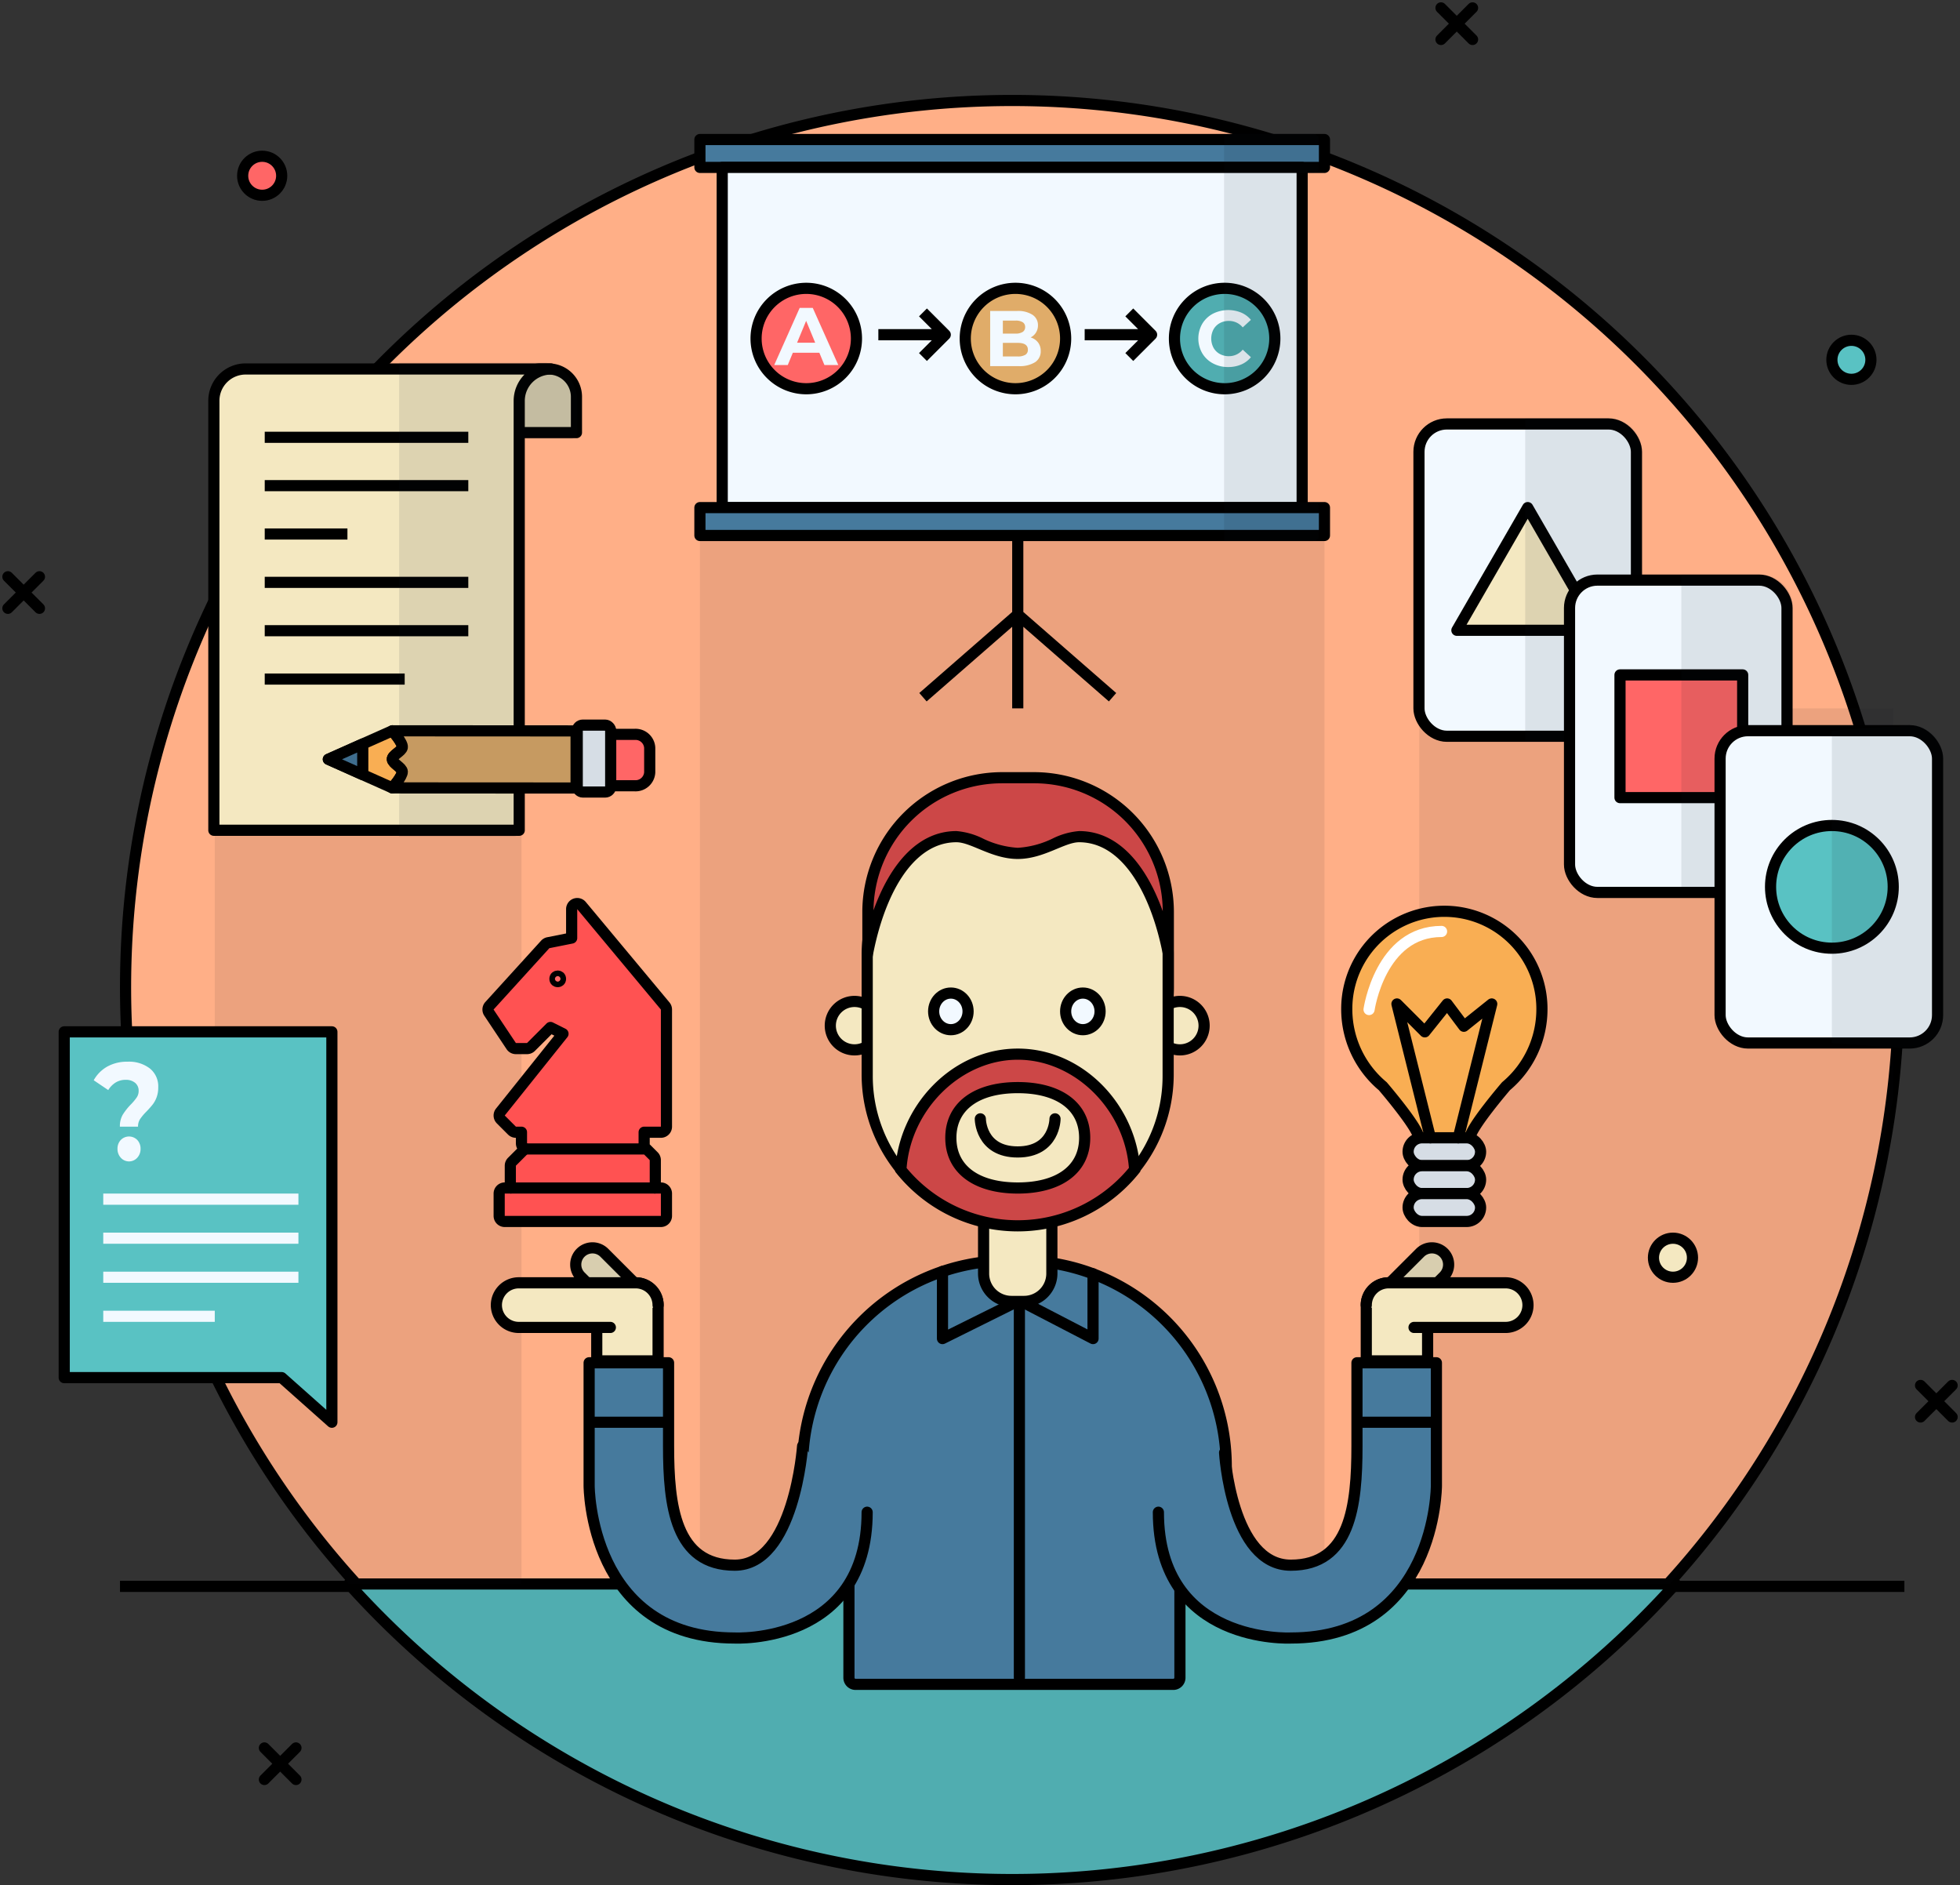 <svg xmlns="http://www.w3.org/2000/svg" width="351.491" height="338.017" viewBox="0 0 351.491 338.017"><rect x="0" y="0" width="351.491" height="338.017" fill="#333333" stroke="none"/><defs><style>.a{fill:#ffaf87}.ag,.b,.g,.h,.l,.r{fill:none}.aa,.ab,.ah,.ai,.b,.c,.e,.f,.g,.i,.k,.l,.n,.o,.p,.q,.r,.s,.t,.u,.v,.x,.y,.z{stroke:#000}.b,.k,.l,.n,.p{stroke-miterlimit:10}.aa,.ab,.ag,.ah,.ai,.b,.c,.e,.f,.g,.h,.i,.k,.l,.n,.o,.p,.q,.r,.s,.t,.u,.v,.x,.y,.z{stroke-width:2px}.af,.c{fill:#50adb0}.aa,.ab,.ag,.ah,.ai,.c,.e,.f,.g,.h,.i,.o,.q,.r,.s,.t,.u,.v,.x,.y,.z{stroke-linejoin:round}.d,.w{fill:#0f1425}.d{opacity:.08}.e,.x{fill:#f9ae53}.ah,.ai,.e,.f,.g,.h,.i,.l,.n,.p{stroke-linecap:round}.aa,.f{fill:#d6dde5}.h{stroke:#fff}.i,.t{fill:#467a9d}.ah,.j,.o,.p{fill:#f4e8c1}.ad,.k,.u{fill:#f2f9ff}.m{fill:#cc4747}.n,.v{fill:#d8ceaf}.q{fill:#ff5252}.ac,.ai,.s{fill:#f66}.w{opacity:.1}.y{fill:#3f6e8f}.z{fill:#c69a61}.ab{fill:#59c2c3}.ae{fill:#e0ac69}.ag{stroke:#f2f9ff}</style></defs><g transform="translate(-17.483 -21.983)"><circle class="a" cx="159" cy="159" r="159" transform="translate(40 40)"/><path d="M199 41A158 158 0 1 1 87.277 87.277 158 158 0 0 1 199 41m0-2a160 160 0 1 0 160 160A160 160 0 0 0 199 39z"/><path class="b" d="M39 306.429h320"/><path class="c" d="M80.05 306a159.982 159.982 0 0 0 237.9 0z"/><path class="d" d="M143 118h112v188H143zm-32 188H80l-9-14-15-23v-98h55zm206 0h-45V149h85v70l-8 35-14 29z"/><path class="e" d="M294 202.883a17.5 17.5 0 1 0-35 0 17.994 17.994 0 0 0 6.455 13.863s6.447 7.509 6.447 9.253h9.211c0-1.745 6.447-9.253 6.447-9.253a17.994 17.994 0 0 0 6.44-13.863z"/><rect class="f" width="13" height="5" rx="2.5" transform="translate(270 226)"/><rect class="f" width="13" height="5" rx="2.5" transform="translate(270 231)"/><rect class="f" width="13" height="5" rx="2.5" transform="translate(270 236)"/><path class="g" d="M274 226l-6-24 5 5 4-5 3 4 5-4-6 24"/><path class="h" d="M263 203s2-14 13-14"/><path class="i" d="M227.89 324h-56.978a1.187 1.187 0 0 1-1.187-1.187v-18.538l-8.309-5.152v-14.3a36.907 36.907 0 0 1 36.8-36.8h2.374a36.907 36.907 0 0 1 36.8 36.8v14.3l-8.309 5.758v17.932A1.191 1.191 0 0 1 227.89 324z"/><path class="g" d="M186.5 249.959V262l13.791-6.849L213.5 262v-11.617"/><path class="i" d="M161.415 281.266s-1.484 21.367-12.167 21.367-11.87-10.683-11.87-21.367v-14.928h-14.245v22.05s0 27.3 26.115 27.3c0 0 23.741 1.187 23.741-22.554m64.101-10.681s1.187 20.18 11.87 20.18 11.87-10.683 11.87-21.367v-14.928h14.245v22.05s0 27.3-26.115 27.3c0 0-23.741 1.187-23.741-22.554"/><path class="g" d="M200.291 256v66.813"/><path class="j" d="M198.872 255.338a5.005 5.005 0 0 1-5-5v-15.554h12.245v15.554a5.005 5.005 0 0 1-5 5z"/><path d="M205.117 235.784v14.554a4 4 0 0 1-4 4h-2.245a4 4 0 0 1-4-4v-14.554h10.245m2-2h-14.245v16.554a6.018 6.018 0 0 0 6 6h2.245a6.018 6.018 0 0 0 6-6v-16.554z"/><path class="j" d="M229.077 210.23a4.342 4.342 0 1 1 4.342-4.342 4.342 4.342 0 0 1-4.342 4.342z"/><path d="M229.077 202.547a3.342 3.342 0 1 1-3.342 3.342 3.342 3.342 0 0 1 3.342-3.342m0-2a5.342 5.342 0 1 0 5.342 5.342 5.342 5.342 0 0 0-5.342-5.342z"/><path class="j" d="M170.725 210.23a4.342 4.342 0 1 1 4.342-4.342 4.341 4.341 0 0 1-4.342 4.342z"/><path d="M170.725 202.547a3.342 3.342 0 1 1-3.342 3.342 3.342 3.342 0 0 1 3.342-3.342m0-2a5.342 5.342 0 1 0 5.342 5.342 5.342 5.342 0 0 0-5.342-5.342z"/><path class="j" d="M200 241.781a27.031 27.031 0 0 1-27-27v-21.714A24.1 24.1 0 0 1 197.07 169h5.83a24.1 24.1 0 0 1 24.07 24.07v21.744A27 27 0 0 1 200 241.781z"/><path d="M202.9 170a23.1 23.1 0 0 1 23.07 23.07v21.744a25.985 25.985 0 1 1-51.969-.03v-21.717A23.1 23.1 0 0 1 197.07 170h5.83m0-2h-5.83A25.144 25.144 0 0 0 172 193.067v21.714a27.985 27.985 0 0 0 55.969.031v-21.745A25.144 25.144 0 0 0 202.9 168z"/><ellipse class="k" cx="3.088" cy="3.284" rx="3.088" ry="3.284" transform="translate(184.915 200.046)"/><ellipse class="k" cx="3.088" cy="3.284" rx="3.088" ry="3.284" transform="translate(208.588 200.046)"/><path class="l" d="M193.287 222.6s0 5.935 6.7 5.935m6.695-5.935s0 5.935-6.7 5.935"/><path class="m" d="M200 241.781a26.867 26.867 0 0 1-20.959-10.041C179.708 220.459 189.225 211 200 211s20.282 9.452 20.958 20.722A26.831 26.831 0 0 1 200 241.781zM200 217c-7.514 0-12 3.364-12 9s4.486 9 12 9 12-3.364 12-9-4.486-9-12-9z"/><path d="M200 212c10.129 0 19.1 8.807 19.933 19.395a25.874 25.874 0 0 1-39.867.016c.828-10.6 9.8-19.411 19.934-19.411m0 24c8.019 0 13-3.832 13-10s-4.981-10-13-10-13 3.832-13 10 4.981 10 13 10m0-26c-11.838 0-21.488 10.35-21.977 22.068a27.883 27.883 0 0 0 43.953-.018C221.478 220.341 211.832 210 200 210zm0 24c-6.627 0-11-2.753-11-8s4.373-8 11-8 11 2.753 11 8-4.373 8-11 8z"/><path class="n" d="M121.61 246.611a3 3 0 0 1 4.243 0l5.397 5.397a3 3 0 0 1 0 4.243 3 3 0 0 1-4.243 0l-5.397-5.397a3 3 0 0 1 0-4.243z"/><path class="o" d="M129.5 252h2a4 4 0 0 1 4 4v10h-11v-9a5 5 0 0 1 5-5z"/><path class="p" d="M126.936 260H110.5a4.012 4.012 0 0 1-4-4 4.012 4.012 0 0 1 4-4h21a4.012 4.012 0 0 1 4 4"/><path class="n" d="M266.75 256.25a3 3 0 0 1 0-4.244l5.397-5.396a3 3 0 0 1 4.242 0 3 3 0 0 1 0 4.242l-5.396 5.397a3 3 0 0 1-4.243 0z"/><path class="o" d="M273.5 266h-11v-10a4 4 0 0 1 4-4h2a5 5 0 0 1 5 5z"/><path class="p" d="M271.064 260H287.5a4.012 4.012 0 0 0 4-4 4.012 4.012 0 0 0-4-4h-21a4.012 4.012 0 0 0-4 4"/><path class="g" d="M124 277h13m125 0h13"/><path class="q" d="M133 225h3a1 1 0 0 0 1-1v-21a1 1 0 0 0-.232-.64l-15-18A1 1 0 0 0 120 185v5.18l-4.2.839a1 1 0 0 0-.543.308l-10 11a1 1 0 0 0-.092 1.228l4 6A1 1 0 0 0 110 210h2a1 1 0 0 0 .707-.293l3.49-3.49 2.249 1.125-11.227 14.034a1 1 0 0 0 .074 1.332l2 2A1 1 0 0 0 110 225h1v2a1 1 0 0 0 .649.936l-2.356 2.357A1 1 0 0 0 109 231v4h-1a1 1 0 0 0-1 1v4a1 1 0 0 0 1 1h28a1 1 0 0 0 1-1v-4a1 1 0 0 0-1-1h-1v-5a1 1 0 0 0-.293-.707l-1.824-1.824A.994.994 0 0 0 133 227z"/><path class="r" d="M109 235h26m-24-7h22"/><circle class="s" cx=".5" cy=".5" r=".5" transform="translate(117 197)"/><path class="m" d="M227 192.817C224.949 182.225 219.781 172 211 172a12.193 12.193 0 0 0-4.367 1.261A17.374 17.374 0 0 1 200 175a17.372 17.372 0 0 1-6.631-1.739A12.2 12.2 0 0 0 189 172c-8.671.006-13.8 10.071-15.878 20.571v-7.11a24.055 24.055 0 0 1 24.027-24.028h5.819A24.056 24.056 0 0 1 227 185.461z"/><path d="M202.972 162.433A23.055 23.055 0 0 1 226 185.371c-2.85-7.983-7.768-14.371-15-14.371a13.037 13.037 0 0 0-4.745 1.337A16.606 16.606 0 0 1 200 174a16.6 16.6 0 0 1-6.248-1.662A13.035 13.035 0 0 0 189 171c-7.15.005-12.028 6.308-14.873 14.215a23.054 23.054 0 0 1 23.027-22.781h5.819m0-2h-5.819a25.1 25.1 0 0 0-25.028 25.028v13.47a27.723 27.723 0 0 0 1.073 7.626q-.144-1.605-.146-3.255c0-12.711 5.207-30.295 15.949-30.3 2.626 0 6.366 3 11 3s8.374-3 11-3c10.763 0 16.026 17.589 16.026 30.3 0 1.21-.066 2.4-.181 3.576a27.89 27.89 0 0 0 1.153-7.917v-13.5a25.1 25.1 0 0 0-25.028-25.028z"/><path class="t" d="M143 47h112v5H143z"/><path class="u" d="M147 52h104v61H147z"/><path class="t" d="M143 113h112v5H143z"/><path class="r" d="M200 118v31m-17-2l17-14.83M217 147l-17-14.83"/><path class="v" d="M114.451 88.141h1.408a5 5 0 0 1 5 5v6.409h-11.408v-6.409a5 5 0 0 1 5-5z"/><path class="o" d="M61.535 88.141a5.7 5.7 0 0 0-5.7 5.7v77.014h54.761v-77.01a5.721 5.721 0 0 1 5.7-5.7z"/><path class="r" d="M64.958 100.394h36.507m-36.507 8.671h36.507m-36.507 8.67h14.831m-14.831 8.671h36.507m-36.507 8.67h36.507m-36.507 8.67h25.099"/><path class="w" d="M115.988 87.257A1.118 1.118 0 0 0 115.3 87H89.056v85h20.535a1.141 1.141 0 0 0 1.141-1.141V100.69h9.127A1.141 1.141 0 0 0 121 99.549v-5.7a6.852 6.852 0 0 0-5.012-6.589z"/><path class="x" d="M87.844 153.017l-11.48 5.113 11.475 5.126s1.834-2.064 1.79-2.916c-.038-.735-1.722-1.463-1.788-2.2s1.678-1.423 1.79-2.153c.129-.838-1.787-2.97-1.787-2.97z"/><path class="s" d="M126.458 162.877h4.864a2.548 2.548 0 0 0 2.677-2.4v-4.417a2.548 2.548 0 0 0-2.674-2.4h-4.864z"/><path class="y" d="M82.54 155.379l-6.177 2.751 6.175 2.758z"/><path class="z" d="M89.631 155.992c-.111.729-1.855 1.417-1.79 2.153s1.75 1.461 1.788 2.2c.044.852-1.79 2.916-1.79 2.916l32.957.018V153.04l-32.957-.018s1.921 2.128 1.792 2.97z"/><rect class="aa" width="6" height="12" rx="1" transform="translate(121 152)"/><path class="ab" d="M77 277v-70H29v62h39z"/><circle class="ac" cx="9" cy="9" r="9" transform="translate(153.071 73.685)"/><path d="M162.072 74.685a8 8 0 1 1-8 8 8 8 0 0 1 8-8m0-2a10 10 0 1 0 10 10 10 10 0 0 0-10-10z"/><path class="ad" d="M164.42 85.235h-4.756l-.908 2.2h-2.429l4.567-10.246h2.342l4.581 10.246h-2.488zm-.746-1.8l-1.624-3.923-1.625 3.923z"/><circle class="ae" cx="9" cy="9" r="9" transform="translate(190.585 73.685)"/><path d="M199.585 74.685a8 8 0 1 1-8 8 8 8 0 0 1 8-8m0-2a10 10 0 1 0 10 10 10 10 0 0 0-10-10z"/><path class="ad" d="M203.636 83.384a2.469 2.469 0 0 1 .48 1.545 2.284 2.284 0 0 1-1.01 2 5.161 5.161 0 0 1-2.943.7h-5.109v-9.885h4.827a4.73 4.73 0 0 1 2.774.692 2.189 2.189 0 0 1 .967 1.877 2.373 2.373 0 0 1-1.313 2.174 2.6 2.6 0 0 1 1.327.9zm-6.31-3.917V81.8h2.274a2.3 2.3 0 0 0 1.285-.3.99.99 0 0 0 .438-.875.973.973 0 0 0-.437-.868 2.342 2.342 0 0 0-1.285-.29zm4.03 6.141a1.016 1.016 0 0 0 .459-.917q0-1.228-1.821-1.228h-2.668V85.9h2.668a2.535 2.535 0 0 0 1.363-.3z"/><circle class="af" cx="9" cy="9" r="9" transform="translate(228.1 73.685)"/><path d="M237.1 74.685a8 8 0 1 1-8 8 8 8 0 0 1 8-8m0-2a10 10 0 1 0 10 10 10 10 0 0 0-10-10z"/><path class="ad" d="M235 87.139a4.9 4.9 0 0 1-1.92-1.821 5.312 5.312 0 0 1 0-5.265 4.9 4.9 0 0 1 1.92-1.821 6.121 6.121 0 0 1 5.067-.2 4.641 4.641 0 0 1 1.743 1.3l-1.468 1.355a3.155 3.155 0 0 0-2.484-1.158 3.3 3.3 0 0 0-1.638.4 2.863 2.863 0 0 0-1.122 1.122 3.533 3.533 0 0 0 0 3.275 2.863 2.863 0 0 0 1.122 1.122 3.3 3.3 0 0 0 1.638.4 3.14 3.14 0 0 0 2.484-1.171l1.468 1.355a4.57 4.57 0 0 1-1.75 1.313 5.815 5.815 0 0 1-2.329.452 5.676 5.676 0 0 1-2.731-.658z"/><path class="r" d="M175 82h11m-3-4l4 4-4 4m29-4h11m-3-4l4 4-4 4"/><path class="ad" d="M39.491 221.865A10.964 10.964 0 0 1 40.967 220a9.417 9.417 0 0 0 1.045-1.254 2.058 2.058 0 0 0 .334-1.155 1.8 1.8 0 0 0-.636-1.453 2.543 2.543 0 0 0-1.691-.534 3.362 3.362 0 0 0-1.8.484 4.067 4.067 0 0 0-1.325 1.354l-2.607-1.763a6.394 6.394 0 0 1 2.445-2.458 7.32 7.32 0 0 1 3.652-.869 6.112 6.112 0 0 1 3.976 1.217 4.108 4.108 0 0 1 1.5 3.377 5.03 5.03 0 0 1-.291 1.788 4.893 4.893 0 0 1-.711 1.3q-.42.534-1.088 1.229a9.926 9.926 0 0 0-1.164 1.378 2.415 2.415 0 0 0-.368 1.359h-3.254a4.092 4.092 0 0 1 .507-2.135zm-.345 7.709a2.3 2.3 0 0 1-.593-1.6 2.239 2.239 0 0 1 .582-1.577 2.062 2.062 0 0 1 2.974 0 2.243 2.243 0 0 1 .581 1.577 2.309 2.309 0 0 1-.592 1.6 1.984 1.984 0 0 1-2.952 0z"/><path class="ag" d="M36 237h35m-35 7h35m-35 7h35m-35 7h20"/><rect class="u" width="39" height="56" rx="5" transform="translate(271.95 98)"/><path class="o" d="M291.45 113l-12.7 22h25.4z"/><path class="w" d="M305.95 97H291v58h14.95a6.007 6.007 0 0 0 6-6v-46a6.007 6.007 0 0 0-6-6z"/><rect class="u" width="39" height="56" rx="5" transform="translate(298.95 126)"/><path class="s" d="M308 143h22v22h-22z"/><path class="w" d="M332.986 125H319v56h13.986a5.913 5.913 0 0 0 6.014-5.793v-44.414a5.913 5.913 0 0 0-6.014-5.793z"/><rect class="u" width="39" height="56" rx="5" transform="translate(325.95 153)"/><circle class="ab" cx="11" cy="11" r="11" transform="translate(335 170)"/><path class="w" d="M359.95 152L346 153v56l13.95 1a6.007 6.007 0 0 0 6-6v-46a6.007 6.007 0 0 0-6-6z"/><path class="l" d="M361.898 276.06l5.662-5.662m0 5.662l-5.662-5.662"/><circle class="ah" cx="3.5" cy="3.5" r="3.5" transform="translate(314 244)"/><circle class="ai" cx="3.5" cy="3.5" r="3.5" transform="translate(61 50)"/><circle class="ab" cx="3.5" cy="3.5" r="3.5" transform="translate(346 83)"/><path class="l" d="M18.897 131.06l5.662-5.662m0 5.662l-5.662-5.662m46 215.662l5.662-5.662m0 5.662l-5.662-5.662M275.898 29.059l5.662-5.662m0 5.662l-5.662-5.662"/><path class="w" d="M253 53a1 1 0 0 0 1-1v-5a1 1 0 0 0-1-1h-16v73h16a1 1 0 0 0 1-1v-5a1 1 0 0 0-1-1h-3V53z"/></g></svg>
